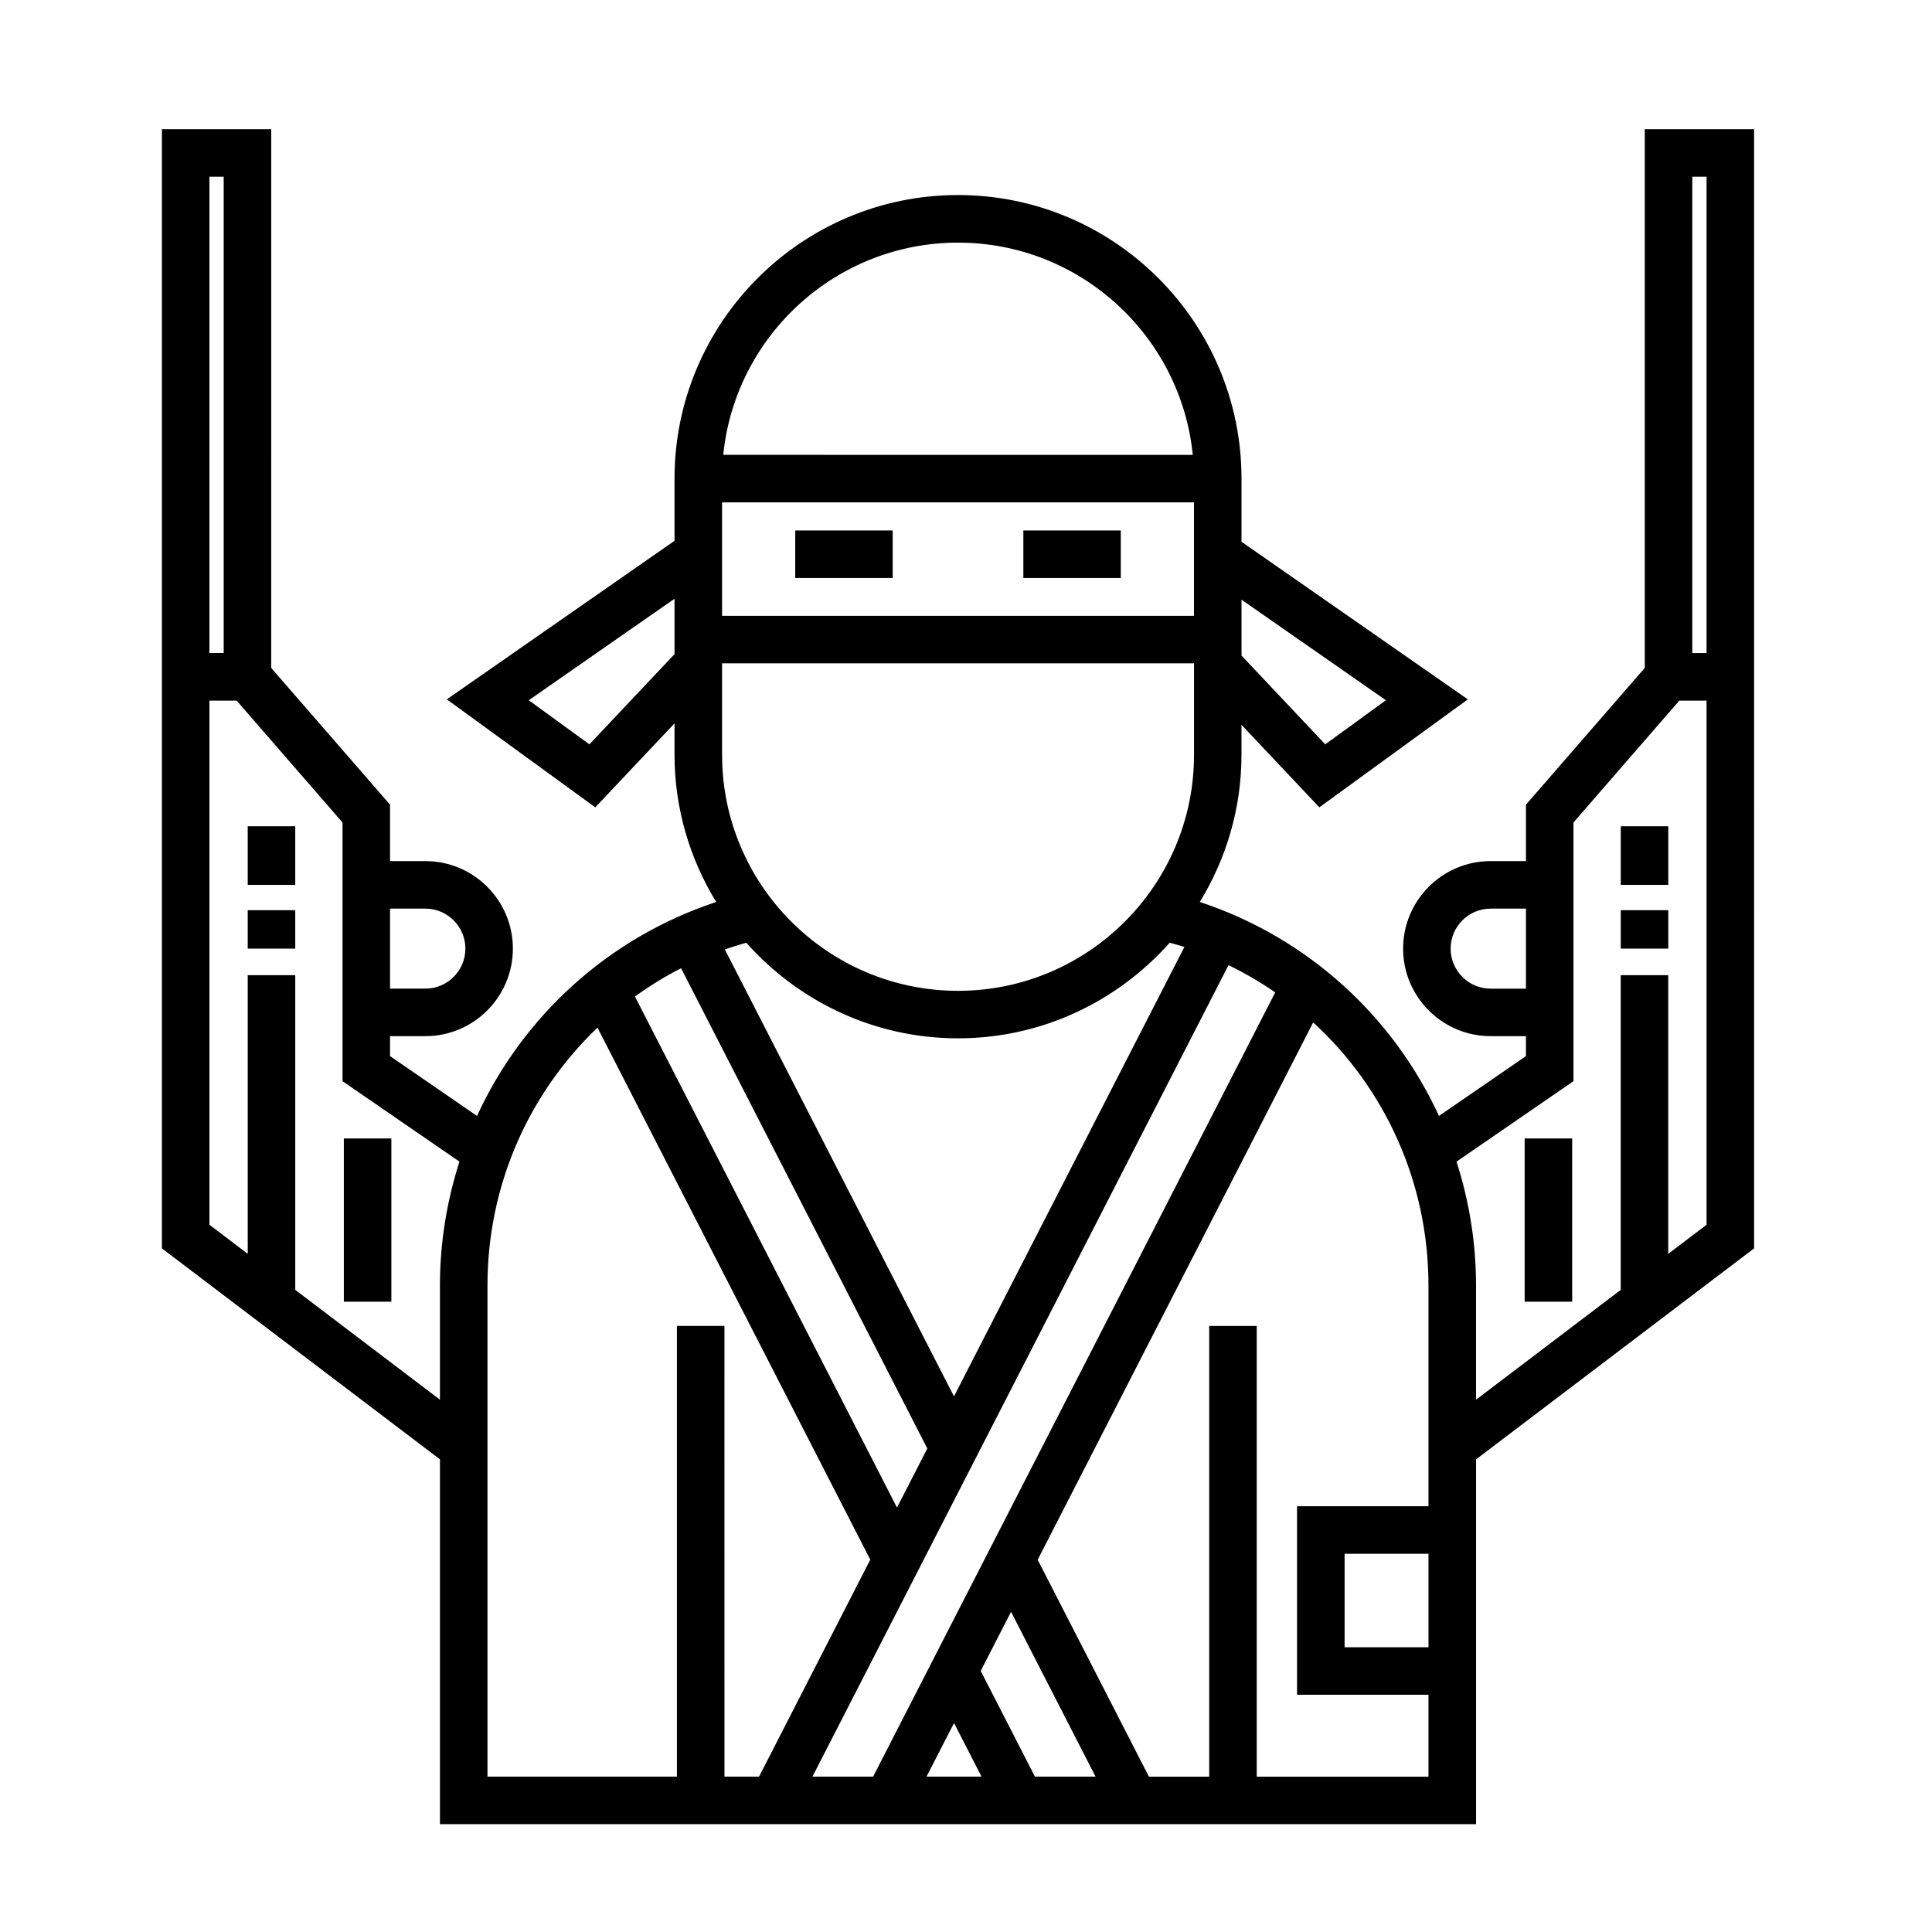 <?xml version="1.0" encoding="UTF-8"?>
<!-- Uploaded to: SVG Repo, www.svgrepo.com, Generator: SVG Repo Mixer Tools -->
<svg fill="#000000" width="800px" height="800px" version="1.1" viewBox="144 144 512 512" xmlns="http://www.w3.org/2000/svg">
 <g>
  <path d="m354.75 284.58h25.82v12.594h-25.82z"/>
  <path d="m415.2 284.58h25.82v12.594h-25.82z"/>
  <path d="m579.88 178.24v142.77l-31.488 36.238v14.949h-9.355c-12.793 0-23.199 10.402-23.199 23.195 0 12.793 10.41 23.199 23.199 23.199h9.355v5.289l-23.051 15.855c-12.137-26.398-34.742-47.227-63.375-56.707 6.957-11.387 11.039-24.711 11.039-39.004v-7.941l20.637 21.871 39.348-28.617-59.98-41.766v-16.75c0-41.43-33.699-75.133-75.121-75.133-41.43 0-75.133 33.703-75.133 75.133v16.496l-60.348 42.02 39.348 28.617 21-22.254v8.328c0 14.293 4.086 27.613 11.039 39.004-28.633 9.48-51.238 30.305-63.379 56.703l-23.051-15.852v-5.289h9.355c12.797 0 23.199-10.41 23.199-23.199 0-12.793-10.41-23.195-23.199-23.195h-9.355v-14.949l-31.488-36.242 0.004-142.77h-28.969v296.6l73.68 55.902v96.68h274.58v-96.676l73.684-55.914-0.004-296.59zm12.598 12.594h3.777v126.23h-3.777zm-53.441 215.17c-5.848 0-10.605-4.758-10.605-10.605s4.758-10.602 10.605-10.602h9.355v21.211l-9.355 0.004zm-142.21 194.61 7.285 14.207h-14.57zm7.074-13.801 8.035-15.672 22.398 43.684h-16.07zm-28.516 28.012h-16.078l110.26-215.05c4.336 2.106 8.473 4.516 12.379 7.219zm6.328-71.297-69.445-135.44c3.859-2.785 7.93-5.305 12.223-7.496l65.254 127.27zm78.703-266.39v30.059l-125.06-0.004v-30.059zm-125.06 42.652h125.07v24.25c0 34.48-28.047 62.539-62.527 62.539-34.484 0-62.539-28.051-62.539-62.539zm175.92 9.781-16.07 11.688-22.188-23.52v-14.812zm-113.39-121.27c32.355 0 59.043 24.703 62.211 56.242l-124.43-0.004c3.168-31.539 29.859-56.238 62.219-56.238zm-97.688 132.96-16.07-11.688 38.629-26.895v14.676zm97.688 77.906c22.312 0 42.32-9.836 56.094-25.332 1.305 0.367 2.625 0.699 3.898 1.125l-61.062 119.1-60.727-118.45c1.863-0.656 3.773-1.23 5.691-1.773 13.777 15.496 33.793 25.328 56.105 25.328zm-141.16-34.375c5.848 0 10.605 4.758 10.605 10.602 0 5.848-4.758 10.605-10.605 10.605h-9.355v-21.211h9.355zm-57.223-193.96h3.777v126.23h-3.777zm22.742 295v-83.398h-12.594v73.844l-10.148-7.699v-138.91h7.203l28.062 32.301v68.555l30.988 21.32c-3.32 10.387-5.168 21.398-5.168 32.797v30.293zm50.941-1.195c0-26.609 11.008-50.957 29.152-68.297l72.293 140.99-29.477 57.496h-9.164l-0.008-119.44h-12.594v119.44h-50.203zm203.86 130.2v-119.44h-12.594v119.44h-15.973l-29.484-57.484 73.012-142.4c19 17.418 30.551 42.375 30.551 69.688v58.527h-34.828v49.957h34.828v21.711zm45.52-59.07v24.766h-22.234v-24.766zm73.684-87.184-10.148 7.699v-73.844h-12.594v83.402l-38.344 29.094v-30.293c0-11.402-1.848-22.41-5.168-32.797l30.988-21.32v-68.555l28.059-32.301h7.211z"/>
  <path d="m573.52 385.21h12.594v10.184h-12.594z"/>
  <path d="m573.52 362.97h12.594v15.531h-12.594z"/>
  <path d="m548.05 445.7h12.594v43.266h-12.594z"/>
  <path d="m209.65 385.21h12.594v10.184h-12.594z"/>
  <path d="m209.65 362.97h12.594v15.531h-12.594z"/>
  <path d="m235.12 445.7h12.594v43.266h-12.594z"/>
 </g>
</svg>